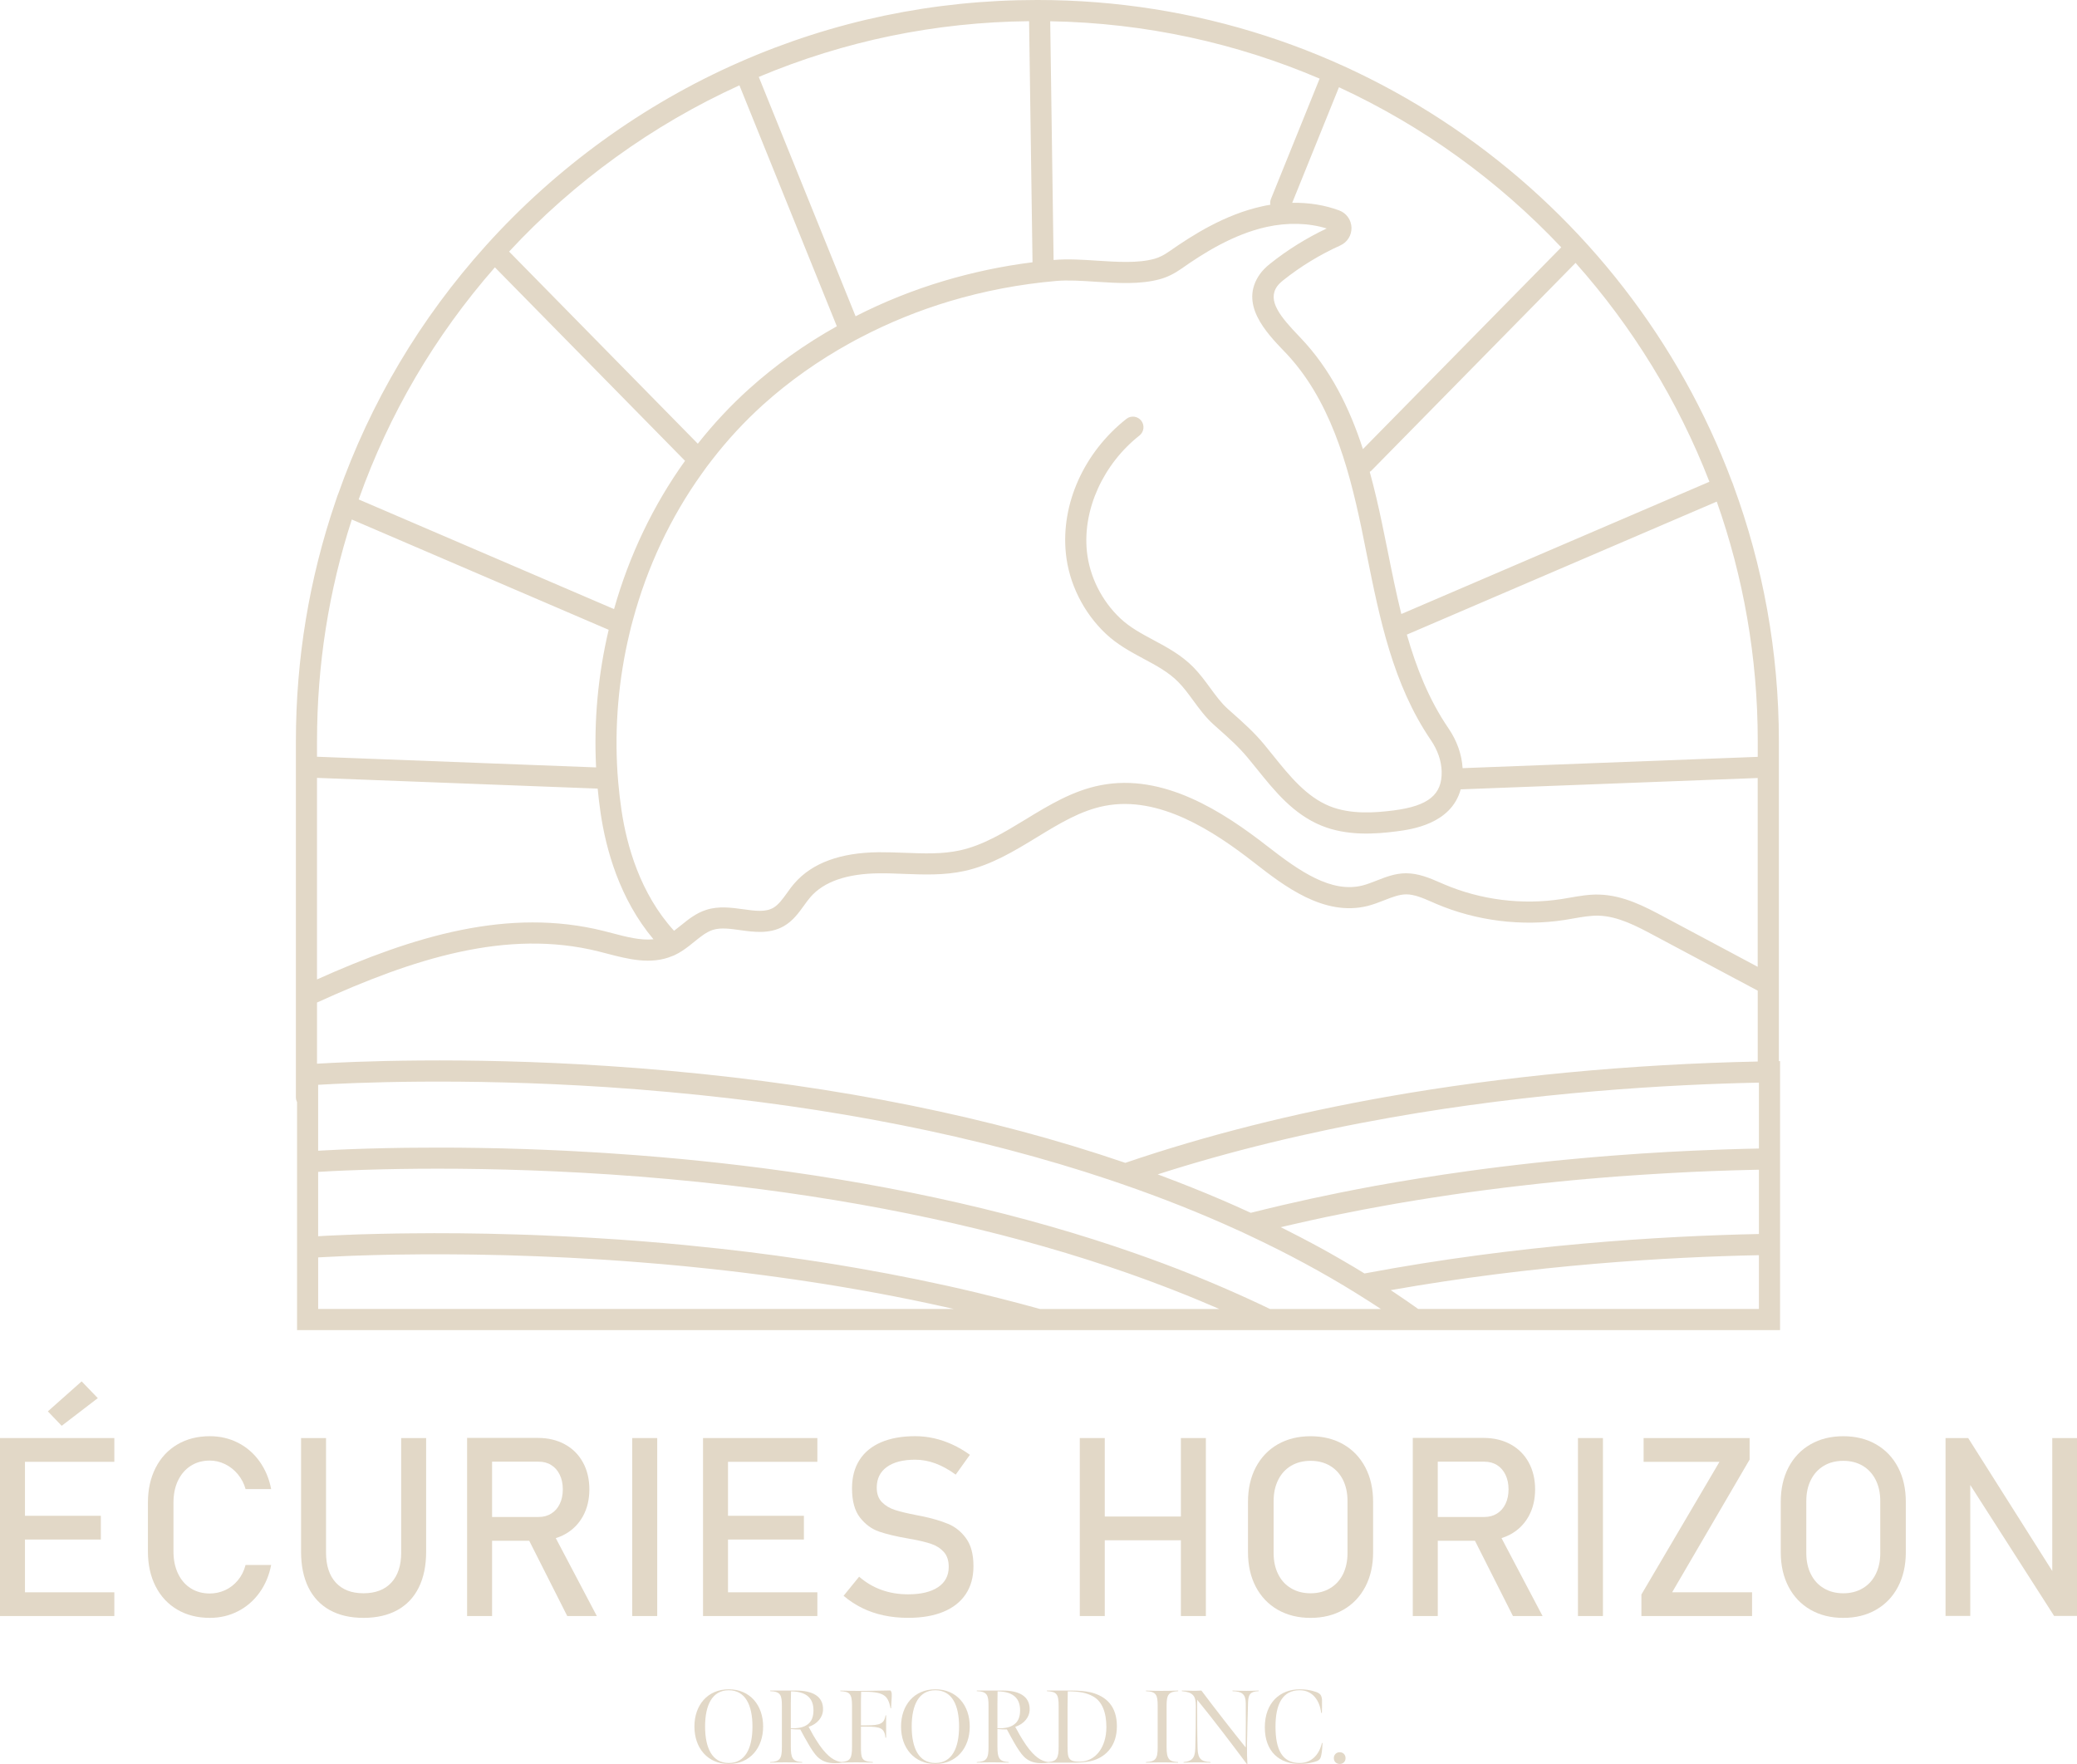 <?xml version="1.0" encoding="UTF-8"?>
<svg xmlns="http://www.w3.org/2000/svg" id="Calque_2" data-name="Calque 2" viewBox="0 0 1584.48 1345.81">
  <defs>
    <style>
      .cls-1 {
        fill: #e2d8c7;
      }
    </style>
  </defs>
  <g id="Calque_2-2" data-name="Calque 2">
    <g>
      <path class="cls-1" d="M724.94,997.84c.89.2,1.77.4,2.66.6h.12c-.93-.2-1.85-.4-2.78-.6Z"></path>
      <path class="cls-1" d="M1199.34,900.29c7.62-.68,15.11-1.37,22.52-1.97-7.37.56-14.91,1.25-22.52,1.97ZM977.13,936.07s-.04,0-.08.04c.81.36,1.61.77,2.42,1.17-.77-.4-1.57-.81-2.34-1.21ZM1199.34,900.29c7.62-.68,15.11-1.37,22.52-1.97-7.37.56-14.91,1.25-22.52,1.97ZM977.13,936.07s-.04,0-.08.04c.81.36,1.61.77,2.42,1.17-.77-.4-1.57-.81-2.34-1.21ZM1199.34,900.29c7.62-.68,15.11-1.37,22.52-1.97-7.37.56-14.91,1.25-22.52,1.97ZM977.13,936.07s-.04,0-.08.04c.81.36,1.61.77,2.42,1.17-.77-.4-1.57-.81-2.34-1.21ZM977.13,936.07s-.04,0-.08.04c.81.36,1.61.77,2.42,1.17-.77-.4-1.57-.81-2.34-1.21ZM1199.34,900.29c7.62-.68,15.11-1.37,22.52-1.97-7.37.56-14.91,1.25-22.52,1.97ZM1332.51,876.28c3.14-.08,6.25-.12,9.31-.2v-.04c-3.06.08-6.16.16-9.31.24ZM1199.34,900.29c7.62-.68,15.11-1.37,22.52-1.97-7.37.56-14.91,1.25-22.52,1.97ZM977.13,936.07s-.04,0-.08.04c.81.36,1.61.77,2.42,1.17-.77-.4-1.57-.81-2.34-1.21ZM977.13,936.07s-.04,0-.08.04c.81.36,1.61.77,2.42,1.17-.77-.4-1.57-.81-2.34-1.21ZM1199.34,900.29c7.62-.68,15.11-1.37,22.52-1.97-7.37.56-14.91,1.25-22.52,1.97ZM977.13,936.07s-.04,0-.08.04c.81.36,1.61.77,2.42,1.17-.77-.4-1.57-.81-2.34-1.21ZM1199.34,900.29c7.62-.68,15.11-1.37,22.52-1.97-7.37.56-14.91,1.25-22.52,1.97ZM977.13,936.07s-.04,0-.08.04c.81.36,1.61.77,2.42,1.17-.77-.4-1.57-.81-2.34-1.21ZM1199.34,900.29c7.62-.68,15.11-1.37,22.52-1.97-7.37.56-14.91,1.25-22.52,1.97ZM977.13,936.07s-.04,0-.08.04c.81.36,1.61.77,2.42,1.17-.77-.4-1.57-.81-2.34-1.21ZM1199.34,900.29c7.62-.68,15.11-1.37,22.52-1.97-7.37.56-14.91,1.25-22.52,1.97Z"></path>
      <path class="cls-1" d="M296.07,875.72c3.79-.04,7.74-.12,11.85-.2-4.11.04-8.06.12-11.85.2ZM283.13,876.04c3.02-.08,6.12-.16,9.39-.24-3.26.04-6.41.12-9.39.24ZM271.81,876.4c2.66-.08,5.44-.16,8.38-.28-2.94.08-5.72.16-8.38.28ZM296.07,875.72c3.79-.04,7.74-.12,11.85-.2-4.11.04-8.06.12-11.85.2ZM283.13,876.04c3.02-.08,6.12-.16,9.39-.24-3.26.04-6.41.12-9.39.24ZM271.81,876.4c2.66-.08,5.44-.16,8.38-.28-2.94.08-5.72.16-8.38.28ZM296.07,875.72c3.79-.04,7.74-.12,11.85-.2-4.11.04-8.06.12-11.85.2ZM283.13,876.04c3.02-.08,6.12-.16,9.39-.24-3.26.04-6.41.12-9.39.24ZM271.81,876.4c2.66-.08,5.44-.16,8.38-.28-2.94.08-5.72.16-8.38.28ZM926.69,996.96c1.13.48,2.26.97,3.38,1.49h.12c-1.17-.52-2.34-1.01-3.51-1.49ZM296.07,875.72c3.79-.04,7.74-.12,11.85-.2-4.11.04-8.06.12-11.85.2ZM283.13,876.04c3.02-.08,6.12-.16,9.39-.24-3.26.04-6.41.12-9.39.24ZM271.81,876.4c2.66-.08,5.44-.16,8.38-.28-2.94.08-5.72.16-8.38.28ZM271.81,876.4c2.66-.08,5.44-.16,8.38-.28-2.94.08-5.72.16-8.38.28ZM283.13,876.04c3.02-.08,6.12-.16,9.39-.24-3.26.04-6.41.12-9.39.24ZM296.07,875.72c3.79-.04,7.74-.12,11.85-.2-4.11.04-8.06.12-11.85.2ZM271.81,876.4c2.66-.08,5.44-.16,8.38-.28-2.94.08-5.72.16-8.38.28ZM283.13,876.04c3.02-.08,6.12-.16,9.39-.24-3.26.04-6.41.12-9.39.24ZM296.07,875.72c3.79-.04,7.74-.12,11.85-.2-4.11.04-8.06.12-11.85.2ZM271.81,876.4c2.66-.08,5.44-.16,8.38-.28-2.94.08-5.72.16-8.38.28ZM283.13,876.04c3.02-.08,6.12-.16,9.39-.24-3.26.04-6.41.12-9.39.24ZM296.07,875.72c3.79-.04,7.74-.12,11.85-.2-4.11.04-8.06.12-11.85.2ZM271.81,876.4c2.66-.08,5.44-.16,8.38-.28-2.94.08-5.72.16-8.38.28ZM283.13,876.04c3.02-.08,6.12-.16,9.39-.24-3.26.04-6.41.12-9.39.24ZM296.07,875.72c3.79-.04,7.74-.12,11.85-.2-4.11.04-8.06.12-11.85.2Z"></path>
      <g>
        <polygon class="cls-1" points="9.25 1096.91 0 1096.91 0 1232.68 9.25 1232.68 19.05 1232.68 87.21 1232.68 87.21 1214.57 19.05 1214.57 19.05 1174.32 76.94 1174.32 76.94 1156.21 19.05 1156.21 19.05 1115.03 87.21 1115.03 87.21 1096.91 19.05 1096.91 9.25 1096.91"></polygon>
        <polygon class="cls-1" points="74.61 1066.47 62.28 1053.68 36.51 1076.56 47.06 1087.57 74.61 1066.47"></polygon>
        <path class="cls-1" d="M135.8,1129.36c2.3-4.82,5.54-8.57,9.71-11.25,4.17-2.68,9.03-4.02,14.57-4.02,3.98,0,7.84.9,11.58,2.71,3.74,1.81,6.99,4.37,9.76,7.7,2.77,3.33,4.75,7.11,5.93,11.35h19.52c-1.56-8.03-4.53-15.09-8.92-21.2-4.39-6.1-9.85-10.82-16.38-14.15-6.54-3.33-13.7-5-21.48-5-9.4,0-17.66,2.1-24.79,6.3-7.13,4.2-12.65,10.13-16.57,17.79-3.92,7.66-5.88,16.53-5.88,26.61v37.26c0,10.08,1.96,18.96,5.88,26.61,3.92,7.66,9.45,13.57,16.57,17.74,7.13,4.17,15.39,6.26,24.79,6.26,7.72,0,14.85-1.66,21.38-5,6.54-3.33,12.01-8.04,16.43-14.15,4.42-6.1,7.41-13.17,8.96-21.2h-19.52c-1.18,4.54-3.16,8.47-5.93,11.77-2.77,3.3-6.01,5.79-9.71,7.47-3.71,1.68-7.58,2.52-11.63,2.52-5.54,0-10.4-1.32-14.57-3.97-4.17-2.64-7.41-6.4-9.71-11.25-2.3-4.86-3.45-10.46-3.45-16.81v-37.26c0-6.41,1.15-12.03,3.45-16.86Z"></path>
        <path class="cls-1" d="M306.06,1184.22c0,9.9-2.51,17.55-7.52,22.97-5.01,5.42-12.09,8.12-21.24,8.12s-16.13-2.71-21.11-8.12c-4.98-5.42-7.47-13.07-7.47-22.97v-87.31h-19.05v86.65c0,10.64,1.87,19.75,5.6,27.31,3.74,7.56,9.17,13.32,16.29,17.27,7.13,3.95,15.7,5.93,25.73,5.93s18.71-1.98,25.86-5.93c7.16-3.95,12.61-9.71,16.34-17.27,3.74-7.56,5.6-16.67,5.6-27.31v-86.65h-19.05v87.31Z"></path>
        <path class="cls-1" d="M423.98,1173.25c2.42-.73,4.67-1.69,6.81-2.86,5.96-3.22,10.56-7.82,13.86-13.74,3.3-5.96,4.96-12.81,4.96-20.59s-1.65-14.67-4.91-20.59c-3.26-5.96-7.86-10.56-13.82-13.78-5.92-3.26-12.81-4.88-20.67-4.88h-53.87v135.87h19.06v-57.42h28.33l29.01,57.42h22.56l-31.31-59.43ZM410.97,1157.13h-35.58v-42.19h35.58c3.67,0,6.89.85,9.63,2.62,2.78,1.73,4.91,4.19,6.45,7.41,1.53,3.18,2.3,6.89,2.3,11.08s-.77,7.86-2.3,11.04c-1.53,3.22-3.67,5.68-6.49,7.41-2.78,1.77-6,2.62-9.59,2.62Z"></path>
        <rect class="cls-1" x="482.32" y="1096.91" width="19.05" height="135.77"></rect>
        <polygon class="cls-1" points="623.54 1115.03 623.54 1096.91 555.37 1096.91 545.57 1096.91 536.32 1096.91 536.32 1232.68 545.57 1232.68 555.37 1232.68 623.54 1232.68 623.54 1214.57 555.37 1214.57 555.37 1174.32 613.27 1174.32 613.27 1156.21 555.37 1156.21 555.37 1115.03 623.54 1115.03"></polygon>
        <path class="cls-1" d="M723.25,1162.37c-5.51-2.3-12.37-4.3-20.59-5.98-.31-.06-.65-.12-1.03-.19-.37-.06-.71-.12-1.03-.19-.25-.06-.48-.11-.7-.14-.22-.03-.45-.08-.7-.14-7.04-1.37-12.53-2.69-16.48-3.97-3.95-1.27-7.25-3.25-9.9-5.93-2.65-2.68-3.97-6.35-3.97-11.02v-.09c0-6.78,2.57-12.03,7.7-15.73,5.13-3.7,12.34-5.56,21.62-5.56,5.17,0,10.32.95,15.46,2.85,5.13,1.9,10.28,4.75,15.45,8.54l10.83-15.13c-4.42-3.17-8.92-5.8-13.5-7.89-4.57-2.09-9.21-3.66-13.91-4.72-4.7-1.06-9.48-1.59-14.34-1.59-10.15,0-18.83,1.56-26.05,4.67-7.22,3.11-12.71,7.64-16.48,13.59-3.77,5.94-5.65,13.12-5.65,21.52v.09c0,9.59,2.02,16.98,6.07,22.18,4.05,5.2,8.92,8.78,14.62,10.74,5.69,1.96,13.09,3.72,22.18,5.28l1.4.28c.19.06.39.09.61.09s.42.03.61.09c6.16,1.12,11.19,2.35,15.08,3.69,3.89,1.34,7.06,3.39,9.52,6.16,2.46,2.77,3.69,6.52,3.69,11.25v.09c0,6.66-2.71,11.81-8.12,15.45-5.42,3.64-13.04,5.46-22.88,5.46-7.28,0-14.04-1.12-20.26-3.36-6.23-2.24-11.92-5.6-17.09-10.08l-11.86,14.57c4.42,3.74,9.16,6.85,14.24,9.34,5.07,2.49,10.54,4.36,16.39,5.6,5.85,1.25,12.04,1.87,18.58,1.87,10.52,0,19.5-1.54,26.94-4.62,7.44-3.08,13.12-7.56,17.04-13.45,3.92-5.88,5.88-12.96,5.88-21.24v-.19c0-8.9-1.85-15.92-5.56-21.06-3.71-5.14-8.31-8.86-13.82-11.16Z"></path>
        <polygon class="cls-1" points="919.92 1232.68 919.92 1096.91 900.87 1096.91 900.87 1156.77 842.79 1156.77 842.79 1096.91 823.74 1096.91 823.74 1232.68 842.79 1232.68 842.79 1174.88 900.87 1174.88 900.87 1232.68 919.92 1232.68"></polygon>
        <path class="cls-1" d="M1041.58,1119.29c-3.99-7.57-9.55-13.42-16.76-17.57-7.25-4.15-15.59-6.2-25.02-6.2s-17.81,2.05-25.06,6.2c-7.21,4.15-12.77,9.99-16.76,17.57-3.95,7.53-5.92,16.32-5.92,26.27v38.48c0,9.95,1.97,18.7,5.92,26.27,3.99,7.57,9.55,13.42,16.76,17.57,7.25,4.15,15.59,6.2,25.06,6.2s17.77-2.05,25.02-6.2c7.21-4.15,12.77-9.99,16.76-17.57,3.95-7.57,5.92-16.32,5.92-26.27v-38.48c0-9.95-1.97-18.74-5.92-26.27ZM1027.97,1184.69c0,6.08-1.17,11.48-3.46,16.12-2.34,4.63-5.64,8.22-9.91,10.72-4.27,2.54-9.19,3.79-14.79,3.79s-10.56-1.25-14.83-3.79c-4.27-2.5-7.57-6.08-9.87-10.72-2.34-4.63-3.5-10.03-3.5-16.12v-39.77c0-6.12,1.17-11.48,3.5-16.12,2.3-4.63,5.6-8.22,9.87-10.76,4.27-2.5,9.19-3.75,14.83-3.75s10.52,1.25,14.79,3.75c4.27,2.54,7.57,6.12,9.91,10.76,2.3,4.63,3.46,9.99,3.46,16.12v39.77Z"></path>
        <path class="cls-1" d="M1145.46,1173.25c2.38-.73,4.63-1.69,6.81-2.86,5.92-3.22,10.56-7.82,13.86-13.74,3.31-5.96,4.96-12.81,4.96-20.59s-1.65-14.67-4.92-20.59c-3.26-5.96-7.9-10.56-13.82-13.78-5.96-3.26-12.85-4.88-20.67-4.88h-53.91v135.87h19.06v-57.42h28.37l28.97,57.42h22.6l-31.31-59.43ZM1132.4,1157.13h-35.58v-42.19h35.58c3.67,0,6.89.85,9.67,2.62,2.78,1.73,4.91,4.19,6.45,7.41,1.53,3.18,2.3,6.89,2.3,11.08s-.77,7.86-2.3,11.04c-1.53,3.22-3.71,5.68-6.49,7.41-2.82,1.77-6,2.62-9.63,2.62Z"></path>
        <rect class="cls-1" x="1203.78" y="1096.91" width="19.05" height="135.77"></rect>
        <polygon class="cls-1" points="1334.72 1113.35 1334.72 1096.91 1253.86 1096.91 1253.86 1115.03 1311.75 1115.03 1252.18 1216.25 1252.18 1232.68 1336.59 1232.68 1336.59 1214.57 1275.62 1214.57 1334.72 1113.35"></polygon>
        <path class="cls-1" d="M1447.97,1119.29c-3.95-7.57-9.55-13.42-16.76-17.57-7.21-4.15-15.55-6.2-25.02-6.2s-17.81,2.05-25.02,6.2c-7.21,4.15-12.81,9.99-16.76,17.57-3.95,7.53-5.92,16.32-5.92,26.27v38.48c0,9.95,1.97,18.7,5.92,26.27,3.95,7.57,9.55,13.42,16.76,17.57,7.21,4.15,15.55,6.2,25.02,6.2s17.81-2.05,25.02-6.2c7.21-4.15,12.81-9.99,16.76-17.57s5.92-16.32,5.92-26.27v-38.48c0-9.95-1.97-18.74-5.92-26.27ZM1434.4,1184.69c0,6.08-1.17,11.48-3.51,16.12s-5.64,8.22-9.91,10.72c-4.27,2.54-9.19,3.79-14.79,3.79s-10.56-1.25-14.79-3.79c-4.27-2.5-7.57-6.08-9.91-10.72-2.34-4.63-3.51-10.03-3.51-16.12v-39.77c0-6.12,1.17-11.48,3.51-16.12,2.34-4.63,5.64-8.22,9.91-10.76,4.23-2.5,9.19-3.75,14.79-3.75s10.52,1.25,14.79,3.75c4.27,2.54,7.57,6.12,9.91,10.76s3.51,9.99,3.51,16.12v39.77Z"></path>
        <polygon class="cls-1" points="1565.61 1096.91 1565.61 1198.32 1501.46 1096.91 1484.19 1096.91 1484.19 1232.59 1503.05 1232.59 1503.05 1132.72 1567.02 1232.59 1584.48 1232.59 1584.48 1096.91 1565.61 1096.91"></polygon>
        <path class="cls-1" d="M555.94,1288.56c-16.16,0-26.19,12.09-26.19,28.41s10.03,28.53,26.19,28.53,26.23-12.25,26.23-28.53-10.03-28.41-26.23-28.41ZM555.94,1344.77c-12.49,0-18.05-11.2-18.05-27.8s5.56-27.68,18.05-27.68,18.09,11.08,18.09,27.68-5.52,27.8-18.09,27.8Z"></path>
        <path class="cls-1" d="M679.32,1289.45c-7.25.16-11.85.24-19.06.32-7.9.08-14.3-.08-19.22-.24v.44c6.81.48,8.94,1.53,8.94,11v31.47c0,8.74-1.33,11.12-8.06,11.56-4.91-.48-10.27-3.63-16.76-12.89-3.71-5.4-6.09-9.79-8.3-13.94,7.05-2.18,10.76-7.66,11-12.57.56-11.28-8.95-15.07-20.47-15.07h-19.86v.44c7.94.32,8.95,2.94,8.95,11.24v31.63c0,8.62-1.49,10.92-8.95,11.24v.44c4.92-.16,6.49-.24,11.4-.24,5.2,0,7.9.08,13.06.24v-.44c-7.45-.32-8.7-3.18-8.7-11.89v-13.34c2.22.28,4.88.36,7.25.36,2.06,3.91,3.43,6.33,5.88,10.6,2.34,4.11,4.95,8.02,7.01,10.07,3.02,2.98,6.97,5.04,13.3,5.04,1.89,0,3.47-.08,5.68-.4v-.04c3.38-.12,6.21-.2,10.68-.2,5.04,0,7.33.08,12.81.24v-.44c-8.7-.48-9.11-2.62-9.11-12.05v-14.99h4.03c11.08,0,13.82,1.17,14.71,8.42h.48v-17.04h-.4c-1.21,6.16-3.55,7.66-14.71,7.66h-4.11v-17.93c0-2.94.08-6.65.16-7.78,17.33,0,20.39,2.46,22.44,12.73h.4l.4-7.25c.16-3.34.32-5-.89-6.41ZM616.1,1315.36c-2.94,2.22-7.21,3.1-12.81,2.94v-19.14c0-3.47.08-5.6.16-9.03,13.18.16,17.12,6.49,17.12,14.47,0,5.08-1.49,8.54-4.47,10.76Z"></path>
        <path class="cls-1" d="M713.56,1288.56c-16.16,0-26.19,12.09-26.19,28.41s10.03,28.53,26.19,28.53,26.23-12.25,26.23-28.53-10.03-28.41-26.23-28.41ZM713.56,1344.77c-12.53,0-18.05-11.2-18.05-27.8s5.52-27.68,18.05-27.68,18.09,11.08,18.09,27.68-5.56,27.8-18.09,27.8Z"></path>
        <path class="cls-1" d="M831.62,1290.78c-3.71-.85-9.07-1.25-13.34-1.25h-19.62v.44c7.21.48,8.95,1.85,8.95,11.32v30.98c0,8.7-1.33,11.32-8.02,11.72-4.92-.48-10.32-3.59-16.8-12.89-3.71-5.4-6.08-9.79-8.3-13.94,7.05-2.18,10.76-7.66,11-12.57.52-11.28-8.95-15.07-20.47-15.07h-19.86v.44c7.9.32,8.95,2.94,8.95,11.24v31.63c0,8.62-1.53,10.92-8.95,11.24v.44c4.92-.16,6.49-.24,11.4-.24,5.2,0,7.9.08,13.01.24v-.44c-7.41-.32-8.66-3.18-8.66-11.89v-13.34c2.18.28,4.88.36,7.25.36,2.06,3.91,3.39,6.33,5.84,10.6,2.38,4.11,5,8.02,7.05,10.07,2.98,2.98,6.93,5.04,13.26,5.04,1.93,0,3.5-.08,5.72-.4h20.71c4.11,0,9.95-.52,13.9-1.89,9.23-3.06,17.41-11.12,17.41-25.83s-7.45-22.93-20.43-26.03ZM773.68,1315.36c-2.9,2.22-7.17,3.1-12.77,2.94v-19.14c0-3.47.04-5.6.12-9.03,13.22.16,17.17,6.49,17.17,14.47,0,5.08-1.49,8.54-4.51,10.76ZM823.56,1343.76c-8.22,0-9.15-2.3-9.15-11.16v-31.07c0-4.35.08-9.11.16-11.4,8.9,0,14.46,1.13,19.26,3.83,6.97,3.79,10.19,12.25,10.19,23.45,0,15.19-8.14,26.35-20.47,26.35Z"></path>
        <path class="cls-1" d="M874.23,1289.52v.47c7.91.32,8.93,2.93,8.93,11.23v31.62c0,8.62-1.5,10.91-8.93,11.23v.47c5.06-.16,7.11-.24,12.09-.24,5.38,0,7.99.08,12.41.24v-.47c-6.64-.24-8.77-2.14-8.77-11.15v-31.7c0-8.3,1.26-10.83,8.85-11.23v-.47c-5.3.16-7.51.24-12.73.24s-6.8-.08-11.86-.24Z"></path>
        <path class="cls-1" d="M940.24,1289.52v.47c7.2.24,10.04,2.14,10.12,9.25.08,7.59.08,20.79-.08,33.68-10.75-13.36-22.77-28.78-33.76-43.4-2.45.16-4.03.16-6.48.16-2.85,0-5.61-.08-8.46-.16v.47c8.46.79,10.67,3.48,10.67,11.15,0,13.2-.08,21.03-.4,32.73-.24,7.75-3.16,9.64-8.93,10.2v.47c3.72-.16,6.48-.24,10.52-.24,4.43,0,6.25.08,10.04.24v-.47c-6.8-.32-9.64-2.14-9.88-10.36-.32-12.73-.32-23.87-.32-37.16,12.25,14.94,25.62,32.65,37.95,49.09l.39.16c-.24-3.4-.39-9.41-.32-15.34.08-5.93.56-25.14.79-31.94.24-6.25,1.9-8.3,8.06-8.54v-.47c-2.13.08-5.22.24-9.33.24-4.59,0-8.22-.16-10.6-.24Z"></path>
        <path class="cls-1" d="M991.46,1344.78c-13.36,0-18.42-10.28-18.42-27.75s5.54-27.75,18.5-27.75c9.64,0,15.18,7.59,16.36,17.31h.55s.16-8.7.08-10.04c-.32-3.64-1.5-4.98-5.14-6.17-4.03-1.34-7.98-1.82-11.78-1.82-15.18,0-26.72,10.28-26.72,29.01s11.38,27.91,26.48,27.91c4.35,0,7.59-.55,11.23-1.5,3.32-.87,4.58-1.82,5.22-4.59.32-1.42.79-3.24,1.11-9.88h-.48c-1.9,8.3-7.43,15.26-17,15.26Z"></path>
        <path class="cls-1" d="M1022.05,1336.56c-2.61,0-4.51,1.9-4.51,4.51s1.9,4.43,4.51,4.43,4.43-1.82,4.43-4.43-1.82-4.51-4.43-4.51Z"></path>
      </g>
      <path class="cls-1" d="M1357.05,809.39v-244.05c0-68.46-12.25-134.13-34.65-194.93-.32-.89-.6-1.73-.97-2.58-.04-.12-.08-.2-.12-.28v-.04C1240.97,153.03,1033.86,0,791.71,0h-.68c-79.05,0-155.49,16-227.21,47.55-72.89,31.99-139.65,80.34-193.12,139.77-50.16,55.72-88.12,119.63-112.9,189.98h-.08l-1.85,5.48c-19.99,58.59-30.14,119.99-30.14,182.57v271.61c0,1.33.32,2.58.89,3.67v173.94h1131.33v-205.17h-.89ZM1340.93,565.34v11.97l-225.15,8.62c-.64-10.52-4.35-20.99-10.84-30.46-14.83-21.72-24.46-46.1-31.71-71.4.08-.04.2-.08.28-.12l236.15-101.34c20.23,57.22,31.27,118.66,31.27,182.73ZM1201.96,200.54c43.31,48.67,78.13,105.12,102.1,166.93l-235.03,100.89c-3.99-16.04-7.25-32.31-10.48-48.43-1.41-6.93-2.82-13.9-4.27-20.83-2.74-13.05-5.76-26.23-9.35-39.2.56-.28,1.09-.72,1.57-1.21l155.45-158.15ZM1191.04,188.65l-151.3,153.92c-10.19-31.35-24.7-61-47.79-85.1l-.56-.6c-14.47-15.07-24.9-27.48-17.08-38.48,1.05-1.45,2.54-2.94,4.55-4.55,13.34-10.64,27.96-19.54,43.56-26.59,5.4-2.42,8.78-7.82,8.58-13.7-.2-5.88-3.87-11-9.39-13.05-10.92-4.07-23.17-6.04-35.78-5.8h-.04l35.66-88.16c64.15,29.66,121.64,71.32,169.59,122.13ZM1006.71,59.96l-37.15,91.83c-.56,1.45-.73,2.98-.44,4.39-2.1.32-4.23.72-6.33,1.21-28.2,6.21-52.54,21.6-70.63,34.25-4.03,2.86-7.78,4.75-11.44,5.76-12.41,3.47-28.2,2.42-43.52,1.45-11.08-.73-22.56-1.49-33.08-.56-.12,0-.24.04-.36.04l-2.58-182.12c72.81,1.25,142.19,16.72,205.53,43.76ZM805.49,214.32c9.31-.81,19.7-.12,30.66.6,16.64,1.05,33.89,2.18,48.87-2.01,5.44-1.49,10.84-4.15,16.4-8.06,16.84-11.85,39.45-26.11,64.83-31.75,15.92-3.5,32.03-3.1,45.85,1.17-15.43,7.29-29.98,16.36-43.27,26.96-3.22,2.58-5.72,5.12-7.66,7.82-16.16,22.76,4.75,44.56,18.57,58.99l.56.56c33.97,35.46,48.03,85.26,58.22,133.81,1.41,6.89,2.82,13.82,4.19,20.71,9.79,48.67,19.9,98.96,48.87,141.43,5.12,7.53,7.98,15.71,8.22,23.73.52,17.77-10.03,26.43-36.38,29.86-14.51,1.89-33.16,3.22-49.08-3.22-17.77-7.21-30.62-23.13-43.03-38.56-2.38-2.94-4.71-5.88-7.09-8.74-7.57-9.11-15.51-16.16-23.93-23.65l-3.83-3.42c-4.79-4.31-8.9-9.87-13.22-15.8-3.95-5.36-8.02-10.92-12.93-15.92-9.19-9.27-19.99-15.07-30.38-20.63-9.23-4.96-17.97-9.63-25.26-16.52-14.3-13.46-23.57-32.11-25.51-51.17-3.26-31.91,12.49-66.56,40.13-88.32,3.47-2.78,4.07-7.86,1.33-11.32-2.78-3.51-7.82-4.11-11.32-1.37-32.31,25.51-50.04,64.83-46.17,102.62,2.3,22.85,13.42,45.21,30.46,61.28,8.86,8.34,18.98,13.78,28.73,19.02,9.79,5.24,19.06,10.19,26.51,17.73,4.11,4.15,7.66,8.99,11.44,14.14,4.59,6.29,9.39,12.81,15.43,18.25l3.87,3.46c7.94,7.05,15.43,13.74,22.24,21.92,2.34,2.78,4.63,5.64,6.97,8.54,13.7,17,27.84,34.61,49.52,43.4,19.38,7.86,40.74,6.41,57.17,4.27,11.04-1.45,41.54-5.4,48.87-32.03l226.56-8.66v144.01l-71.52-38.16c-14.42-7.7-30.82-16.4-49.36-16.92-7.82-.24-15.35,1.13-22.6,2.38-2.1.36-4.19.73-6.29,1.05-29.86,4.63-61.53.64-89.29-11.2l-3.3-1.41c-7.62-3.34-16.24-7.05-25.95-7.09-8.3.04-15.55,2.9-22.52,5.64-3.71,1.45-7.25,2.82-10.72,3.71-23.81,5.92-47.87-10.8-72.45-29.94-34.09-26.55-79.34-55.89-127.16-46.58-21.19,4.07-39.53,15.23-57.22,26.03-16.76,10.19-32.56,19.82-50.24,23.69-13.42,2.94-27.36,2.42-42.07,1.85-6.49-.24-13.18-.48-19.86-.44-29.21.28-50.81,8.22-64.19,23.61-2.22,2.5-4.11,5.12-5.92,7.7-3.3,4.55-6.41,8.86-10.31,11.08-6,3.46-13.9,2.38-23.01,1.09-8.7-1.17-18.53-2.58-28,.44-7.82,2.46-13.74,7.25-19.46,11.89-1.77,1.45-3.51,2.82-5.24,4.11-25.99-28.53-36.14-65.36-40.09-91.95-1.05-7.13-1.89-14.26-2.5-21.44-.2-2.22-.36-4.39-.52-6.61-2.38-36.06.81-72.08,9.07-106.65.81-3.55,1.69-7.09,2.7-10.6,10.84-40.17,28.65-78.17,52.66-111.65,2.42-3.47,4.96-6.85,7.57-10.19,11.72-15.19,24.82-29.37,39.12-42.27,19.78-17.81,42.02-33.52,66.04-46.82,2.58-1.45,5.2-2.86,7.82-4.19,21.64-11.36,44.6-20.71,68.5-27.88,26.23-7.82,53.43-13.01,80.87-15.39ZM785.06,16.16l2.62,183.9c-22.93,2.86-45.61,7.66-67.65,14.22-23.37,6.97-45.97,16.04-67.33,26.96l-73.86-182.57c65.39-27.48,134.66-41.78,206.22-42.51ZM564.05,65.11h.04l74.3,183.77c-24.3,13.58-46.82,29.66-66.93,47.75-14.22,12.81-27.28,26.83-39.12,41.82l-143.96-146.54c49.36-53.27,109.84-96.9,175.68-126.8ZM377.54,203.92l145.05,147.59c-24.38,34.01-42.67,72.41-54.15,113.1l-194.81-83.65c23.17-65.27,58.1-124.75,103.91-177.04ZM241.84,565.34c0-57.86,8.9-114.67,26.55-169.07l195.94,84.13c-8.06,34.05-11.4,69.46-9.59,104.96l-212.91-8.14v-11.89ZM241.84,593.35l214.11,8.18c.56,6.29,1.33,12.53,2.26,18.82,4.07,27.56,14.42,65.31,40.29,96.1-9.71,1.05-20.67-1.81-31.35-4.63-2.22-.6-4.39-1.17-6.57-1.69-72.69-18.17-145.21,3.99-218.75,36.95v-153.72ZM241.84,764.71c73.09-33.32,144.69-56.49,214.84-38.96,2.1.52,4.23,1.09,6.41,1.65,15.79,4.11,33.6,8.82,50.08,1.73h.08c.4-.16.85-.32,1.25-.52,2.3-1.05,4.39-2.3,6.41-3.63,3.1-2.06,5.96-4.35,8.74-6.61,4.75-3.87,9.27-7.49,14.14-9.07,6.04-1.89,13.26-.89,20.95.2,10.52,1.45,22.44,3.1,33.24-3.06,6.93-3.99,11.4-10.23,15.35-15.71,1.69-2.34,3.3-4.55,5-6.53,10.23-11.72,27.8-17.81,52.22-18.05,6.29-.08,12.81.2,19.1.44,15.07.56,30.66,1.17,46.09-2.22,20.35-4.43,38.08-15.23,55.2-25.67,17.25-10.52,33.52-20.47,51.9-24.01,41.46-8.02,82.8,19.02,114.19,43.52,22.32,17.37,52.86,41.14,86.27,32.84,4.47-1.13,8.66-2.78,12.69-4.35,5.88-2.3,11.44-4.47,16.76-4.51,6.2.04,12.61,2.74,19.38,5.72l3.42,1.49c30.46,13.01,65.31,17.41,98.07,12.33,2.22-.36,4.39-.73,6.61-1.13,6.77-1.17,13.18-2.3,19.38-2.14,14.75.4,29.37,8.18,42.23,15.07l79.09,42.15v54.03c-96.94,2.01-194.57,11.28-282.93,26.88-71.32,12.61-138.49,29.57-199.53,50.41-102.14-34.97-219.07-58.59-347.6-70.19-15.31-1.41-30.86-2.62-47.5-3.71-110.84-7.29-196.1-3.26-221.53-1.73v-46.66ZM242.72,998.45v-39.33c.44-.04.89-.04,1.33-.08.48-.04.97-.04,1.45-.08,4.47-.24,10.4-.56,17.57-.85,1.61-.08,3.26-.16,5-.2.24,0,.44,0,.68-.04,1.17-.04,2.34-.08,3.55-.12,2.46-.08,5-.16,7.66-.24,1.33-.04,2.7-.08,4.07-.12,3.02-.08,6.16-.16,9.39-.24,2.7-.04,5.52-.08,8.38-.16,12.33-.2,26.11-.28,41.22-.2,3.47,0,6.97.04,10.56.08,2.3,0,4.67.04,7.01.08,1.61,0,3.22.04,4.88.08,13.14.2,27,.56,41.54,1.13,3.26.12,6.57.24,9.91.4,11,.44,22.32,1.01,34.01,1.73,2.22.12,4.47.24,6.77.4,2.3.12,4.59.28,6.93.44,4.03.28,8.1.56,12.17.85,2.05.16,4.11.32,6.16.48,2.05.12,4.15.28,6.2.48,10.64.81,21.44,1.77,32.4,2.82,2.38.24,4.75.48,7.17.73,3.91.36,7.82.77,11.73,1.21,2.18.24,4.39.48,6.61.73,2.18.24,4.39.48,6.61.72,4.19.48,8.38.97,12.61,1.49,2.54.32,5.08.6,7.66.97,2.54.28,5.12.64,7.66.97,1.93.24,3.83.48,5.72.77,2.26.28,4.55.6,6.81.93,7.66,1.05,15.35,2.14,23.09,3.34,3.75.56,7.49,1.13,11.24,1.73,2.82.44,5.64.89,8.46,1.37,2.46.4,4.96.81,7.41,1.25,2.66.44,5.32.89,7.98,1.37,2.66.44,5.32.93,8.02,1.41,3.47.6,6.97,1.25,10.44,1.89,3.91.72,7.82,1.49,11.77,2.26,8.7,1.69,17.45,3.46,26.19,5.36,2.7.56,5.4,1.17,8.1,1.77,2.74.56,5.44,1.17,8.14,1.81.93.2,1.85.4,2.78.6H242.72ZM793.32,998.45c-10.6-2.94-21.19-5.76-31.83-8.42-5.48-1.41-10.96-2.74-16.44-4.07-30.14-7.21-60.2-13.3-89.77-18.45-5.4-.93-10.76-1.85-16.08-2.74-9.03-1.49-17.97-2.86-26.83-4.15-6.93-1.05-13.82-2.01-20.63-2.94-13.94-1.89-27.72-3.59-41.26-5.08-9.27-1.01-18.41-1.97-27.48-2.86-23.21-2.26-45.65-3.99-67.05-5.28-2.94-.2-5.88-.36-8.74-.52-3.55-.2-7.05-.4-10.48-.56-3.47-.2-6.89-.36-10.27-.52-.81-.04-1.65-.08-2.42-.08-3.55-.2-7.09-.36-10.56-.48-2.7-.12-5.36-.24-7.98-.32-3.83-.12-7.57-.24-11.28-.36-30.7-.97-58.1-1.13-81.15-.85-1.25,0-2.5,0-3.71.04-2.46,0-4.84.04-7.17.08-1.17.04-2.34.04-3.47.08-.73,0-1.45,0-2.18.04-1.49,0-2.98.04-4.43.08-2.22.04-4.39.08-6.49.16-1.05,0-2.05.04-3.06.08-3.14.08-6.16.16-8.99.24-1.49.08-2.9.12-4.31.16-.48.04-.97.04-1.41.08-1.21.04-2.34.08-3.47.12-3.34.12-6.45.24-9.31.4-.6.04-1.17.04-1.73.08-1.61.08-3.14.16-4.55.2-1.69.12-3.26.2-4.67.28-.48,0-.97.04-1.41.08v-49.08c.85-.04,1.81-.12,2.82-.16.56-.04,1.13-.08,1.69-.08.85-.08,1.69-.12,2.62-.16.2,0,.44-.04.68-.04.93-.04,1.93-.12,2.94-.16,2.94-.12,6.25-.28,9.87-.44,1.33-.04,2.78-.12,4.23-.16,3.1-.12,6.41-.24,9.91-.36.93-.04,1.89-.08,2.86-.08,59.43-1.81,171.57-1.85,299.57,14.79,103.23,13.42,197.92,35.09,281.32,64.39,8.94,3.14,17.77,6.37,26.47,9.71,2.1.81,4.19,1.61,6.29,2.42,7.37,2.86,14.63,5.8,21.8,8.78,3.67,1.53,7.29,3.06,10.88,4.63,1.17.48,2.34.97,3.51,1.49h-136.87ZM968.79,998.45c-5.24-2.54-10.56-5.04-15.92-7.49-2.78-1.29-5.56-2.54-8.38-3.79-24.78-11.08-50.89-21.48-77.89-30.94-84.49-29.7-180.27-51.61-284.63-65.19-21.19-2.74-41.98-5.04-62.17-6.97-5.72-.52-11.44-1.05-17.08-1.53h-.04c-5.68-.48-11.28-.93-16.8-1.37h-.04c-8.3-.64-16.48-1.21-24.54-1.73h-.08c-2.7-.16-5.36-.32-7.98-.48-5.32-.32-10.56-.6-15.71-.89-2.58-.16-5.16-.28-7.7-.4h-.12c-10.19-.48-20.11-.89-29.7-1.21h-.12c-5.96-.2-11.81-.36-17.49-.52-5.68-.12-11.2-.24-16.6-.32-5.52-.12-10.92-.16-16.12-.2-5.68-.04-11.2-.04-16.56-.04s-10.52,0-15.51.08c-1.89,0-3.75,0-5.56.04-1.41,0-2.78.04-4.15.04-4.11.08-8.06.16-11.85.2-1.17,0-2.38.04-3.55.08-3.26.08-6.37.16-9.39.24-1.01.04-1.97.04-2.94.08-2.94.12-5.72.2-8.38.28-1.89.04-3.75.12-5.52.2-1.61.08-3.18.12-4.67.2h-.44c-1.49.08-2.94.12-4.27.2-5.8.24-10.52.52-14.18.72v-50.28c24.78-1.49,109.35-5.48,219.55,1.73,16.52,1.09,31.95,2.3,47.14,3.71,124.3,11.2,237.56,33.73,336.8,66.97,3.18,1.09,6.37,2.18,9.55,3.26,30.66,10.56,60.16,22.28,87.8,34.89.73.28,1.45.6,2.18.97.73.32,1.45.65,2.14.97.4.2.81.4,1.25.6l.81.4c.85.4,1.73.81,2.58,1.21,29.05,13.58,56.73,28.49,82.28,44.36.24.16.44.32.68.44,6.12,3.75,12.09,7.61,17.97,11.48h-84.65ZM1341.82,998.45h-259.93c-5.72-4.07-11.6-8.14-17.61-12.13-1.09-.72-2.22-1.49-3.34-2.22,109.19-19.3,210.93-25.26,280.88-26.67v41.02ZM1341.82,941.27c-74.22,1.53-184.06,8.1-300.9,30.1-2.5-1.57-5-3.1-7.53-4.59-3.47-2.05-6.93-4.11-10.44-6.12-2.5-1.45-5-2.9-7.53-4.31-4.55-2.58-9.19-5.12-13.86-7.62-3.14-1.69-6.33-3.38-9.55-5.04-4.15-2.18-8.3-4.31-12.53-6.41-.81-.4-1.61-.81-2.42-1.17t.08-.04c1.09-.28,2.14-.52,3.22-.77,2.38-.56,4.79-1.13,7.17-1.65,8.18-1.89,16.32-3.67,24.46-5.4,3.22-.69,6.49-1.33,9.71-1.97,5.72-1.17,11.4-2.3,17.04-3.38,3.63-.68,7.21-1.37,10.8-2.01,10.6-1.97,21.07-3.79,31.47-5.48,4.11-.68,8.18-1.33,12.25-1.93,9.55-1.49,19.02-2.9,28.41-4.19,3.87-.52,7.7-1.05,11.48-1.53,11-1.45,21.88-2.78,32.56-3.95,3.55-.4,7.05-.81,10.52-1.17,3.91-.44,7.78-.85,11.64-1.21,3.83-.36,7.7-.77,11.48-1.13,7.62-.72,15.15-1.41,22.52-1.97h.04c7.41-.65,14.71-1.17,21.88-1.65,3.63-.24,7.17-.48,10.72-.72,3.55-.28,7.05-.48,10.52-.64,3.47-.24,6.93-.4,10.31-.6,5-.28,9.87-.52,14.71-.77,1.81-.08,3.59-.16,5.36-.24,3.3-.12,6.53-.24,9.75-.4,5.48-.2,10.84-.4,16.08-.56,3.99-.12,7.9-.24,11.77-.32,2.98-.08,5.92-.12,8.82-.2v49.08ZM1341.82,876.08c-3.06.08-6.16.12-9.31.2-.6,0-1.25.04-1.85.04-4.39.12-8.86.24-13.42.4-2.22.08-4.51.16-6.77.24-24.7.85-51.61,2.3-80.18,4.51-3.38.24-6.81.52-10.23.81-3.71.32-7.41.65-11.16.97-4.47.36-8.99.81-13.5,1.25-3.06.28-6.16.56-9.27.89-5.32.52-10.68,1.09-16.08,1.69-3.79.4-7.57.85-11.4,1.29-4.84.52-9.67,1.13-14.55,1.73-4.39.52-8.78,1.09-13.22,1.69-3.75.48-7.53,1.01-11.36,1.53-23.53,3.26-47.63,7.09-72.08,11.52-8.38,1.57-16.8,3.18-25.26,4.88-14.63,2.94-29.33,6.16-44.12,9.59-4.19.97-8.38,1.97-12.61,3.02-3.75.89-7.49,1.85-11.28,2.78-3.83-1.73-7.7-3.51-11.6-5.24-3.22-1.41-6.49-2.86-9.75-4.27-7.78-3.34-15.71-6.65-23.73-9.83-3.71-1.49-7.49-2.98-11.24-4.43-4.88-1.89-9.75-3.75-14.67-5.56,55-17.65,114.63-32.19,177.61-43.31,109.56-19.34,211.94-25.26,281.04-26.67v50.28Z"></path>
      <path class="cls-1" d="M1322.4,370.41c-.32-.89-.6-1.73-.97-2.58.16.24.28.48.4.77.24.6.44,1.21.56,1.81Z"></path>
    </g>
  </g>
</svg>
